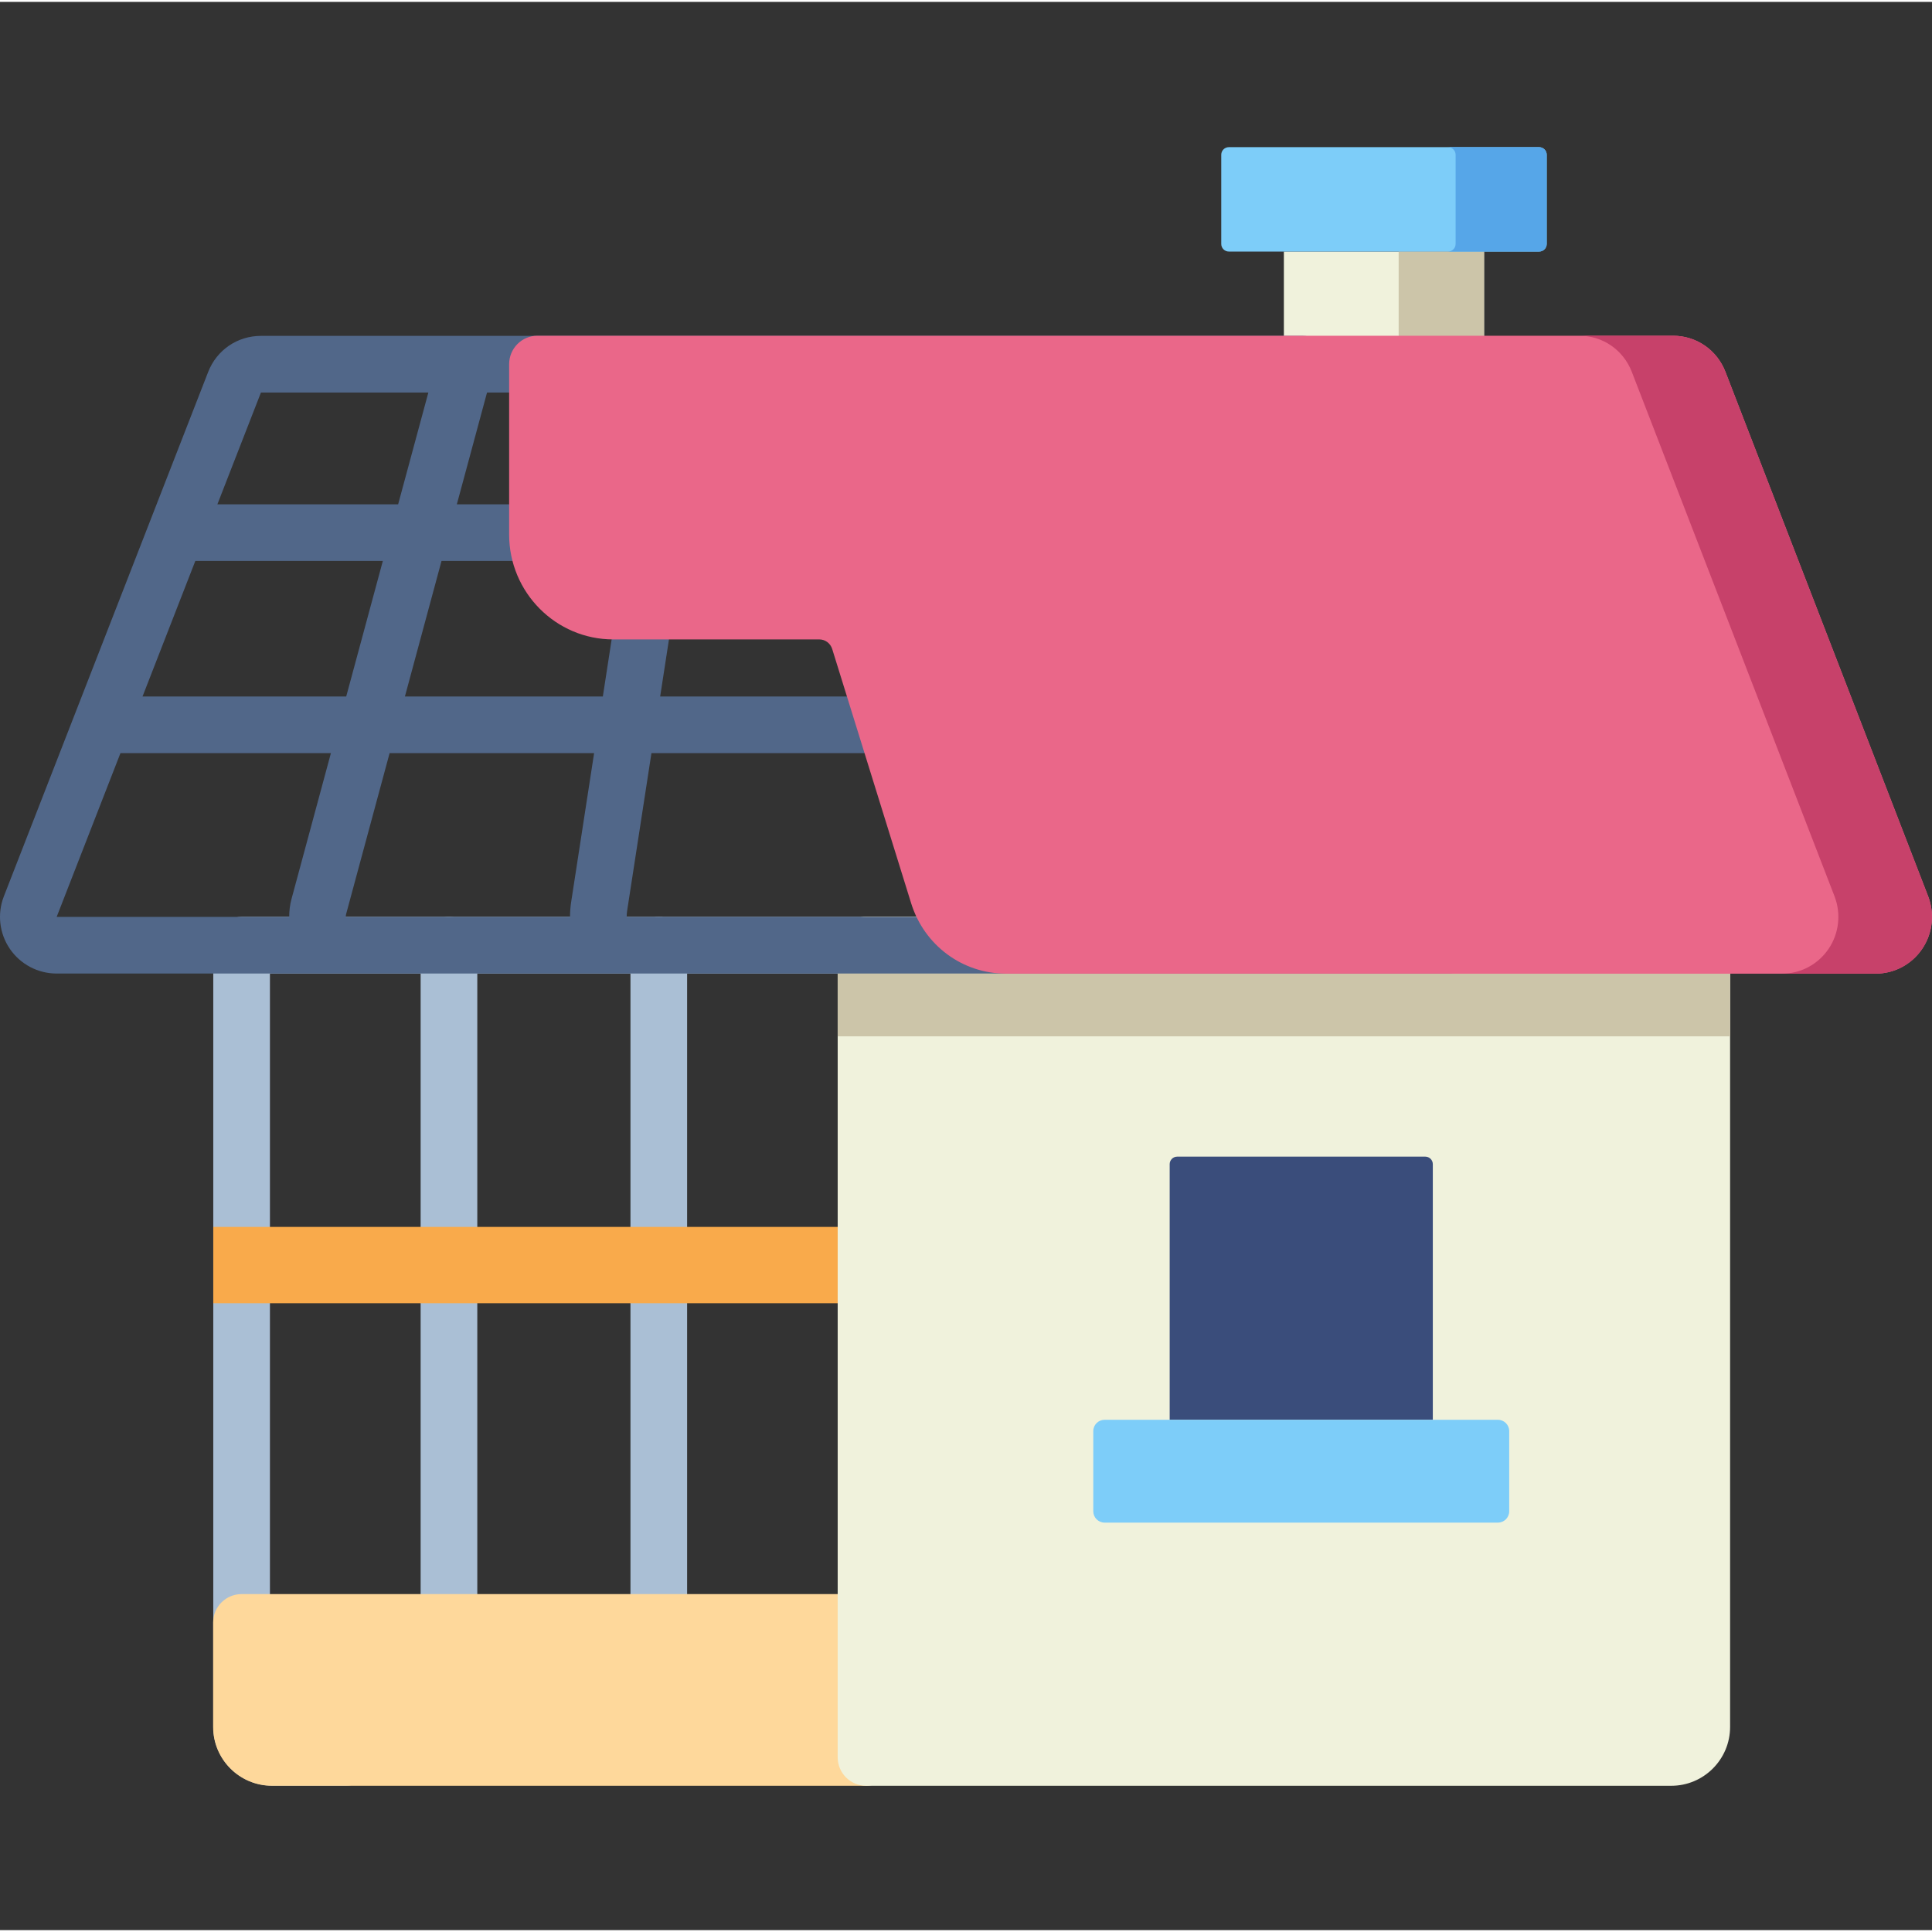 <svg height="511pt" viewBox="0 -38 512 511" width="511pt" xmlns="http://www.w3.org/2000/svg"><rect x="0" y="-38" width="512" height="511" fill="#333333" stroke="none"/><g fill="#aabfd5"><path d="m91.75 434.711h-19.676c-8.578 0-15.555-6.977-15.555-15.555v-207.168c0-4.148 3.359-7.508 7.508-7.508h255.328c4.145 0 7.508 3.363 7.508 7.508 0 4.148-3.363 7.508-7.508 7.508h-247.82v199.66c0 .297.242.539.539.539h19.68c4.145 0 7.504 3.363 7.504 7.508 0 4.148-3.359 7.508-7.508 7.508zm0 0"/><path d="m118.98 408.137c-4.148 0-7.508-3.359-7.508-7.508v-188.641c0-4.148 3.359-7.508 7.508-7.508 4.145 0 7.508 3.363 7.508 7.508v188.641c0 4.148-3.363 7.508-7.508 7.508zm0 0"/><path d="m174.586 408.137c-4.145 0-7.508-3.359-7.508-7.508v-188.641c0-4.148 3.363-7.508 7.508-7.508 4.148 0 7.508 3.363 7.508 7.508v188.641c0 4.148-3.359 7.508-7.508 7.508zm0 0"/></g><path d="m56.52 286.645h173.02v20.223h-173.02zm0 0" fill="#f9aa4b"/><path d="m229.539 383.953h-165.512c-4.168 0-7.547 3.375-7.547 7.543v27.66c0 8.602 6.996 15.594 15.594 15.594h157.465c4.168 0 7.547-3.375 7.547-7.543v-35.711c0-4.168-3.379-7.543-7.547-7.543zm0 0" fill="#fed89b"/><path d="m340.242 28.164h53.051v29.855h-53.051zm0 0" fill="#f0f2dc"/><path d="m370.66 28.164h22.633v29.855h-22.633zm0 0" fill="#ccc5a9"/><path d="m323.645 26.152v-23.641c0-1.109.902-2.012 2.012-2.012h82.223c1.113 0 2.016.902 2.016 2.012v23.641c0 1.113-.902 2.012-2.016 2.012h-82.223c-1.109 0-2.012-.898-2.012-2.012zm0 0" fill="#7dcdf9"/><path d="m407.879.5h-24.141c1.109 0 2.012.902 2.012 2.012v23.641c0 1.113-.902 2.012-2.012 2.012h24.141c1.113 0 2.016-.898 2.016-2.012v-23.641c0-1.109-.902-2.012-2.016-2.012zm0 0" fill="#56a6e8"/><path d="m450.949 204.441h-221.41c-4.168 0-7.543 3.379-7.543 7.547v215.215c0 4.168 3.375 7.547 7.543 7.547h213.363c8.598 0 15.59-6.996 15.59-15.594v-207.168c0-4.168-3.379-7.547-7.543-7.547zm0 0" fill="#f0f2dc"/><path d="m221.996 211.988h236.496v24.145h-236.496zm0 0" fill="#ccc5a9"/><path d="m309.977 270.02v67.738h69.734v-67.738c0-1.105-.895-2-2-2h-65.734c-1.105 0-2 .895-2 2zm0 0" fill="#3a4d7b"/><path d="m289.73 362.008v-21.25c0-1.66 1.344-3 3-3h104.227c1.66 0 3 1.34 3 3v21.25c0 1.656-1.34 3-3 3h-104.227c-1.656 0-3-1.344-3-3zm0 0" fill="#7dcdf9"/><path d="m383.738 204.48-217.66.008c0-.504.027-1.035.113-1.578l6.449-41.82h73.691c4.148 0 7.508-3.363 7.508-7.508 0-4.148-3.359-7.508-7.508-7.508h-71.379l5.535-35.91h104.16c4.145 0 7.508-3.359 7.508-7.504 0-4.148-3.363-7.508-7.508-7.508h-101.844l4.566-29.625h157.895c4.148 0 7.508-3.363 7.508-7.508 0-4.148-3.359-7.508-7.508-7.508h-276.113c-6.234 0-11.723 3.754-13.984 9.559l-54.145 138.969c-1.797 4.621-1.203 9.824 1.594 13.918 2.801 4.094 7.43 6.539 12.391 6.539h368.73c4.145 0 7.508-3.363 7.508-7.508 0-4.148-3.363-7.508-7.508-7.508zm-232.387-3.859c-.18 1.172-.285 2.488-.289 3.867h-59.422c0-.238.016-.492.09-.762l11.52-42.637h54.195zm8.41-54.547h-52.453l9.699-35.91h48.289zm-108-35.91h49.695l-9.703 35.91h-53.98zm115.852-15.012h-46.547l8.004-29.629h43.109zm-98.461-29.625h44.367l-8.008 29.625h-47.902zm-37.23 95.562h55.773l-10.461 38.719c-.414 1.535-.59 3.113-.59 4.68l-61.629.004zm0 0" fill="#516789"/><path d="m510.98 199.027-53.715-138.973c-2.25-5.82-7.711-9.582-13.906-9.582h-300.949c-4.133 0-7.484 3.379-7.484 7.547v45.137c0 15.324 12.367 27.793 27.57 27.793h54.613c1.582 0 2.961 1.023 3.434 2.543l20.922 67.379c3.469 11.16 13.594 18.66 25.195 18.66h230.414c4.93 0 9.539-2.449 12.32-6.555 2.781-4.102 3.375-9.316 1.586-13.949zm0 0" fill="#ea6789"/><path d="m510.98 199.027-53.715-138.973c-2.25-5.82-7.711-9.582-13.906-9.582h-24.816c6.199 0 11.656 3.762 13.906 9.582l53.719 138.973c1.789 4.633 1.195 9.848-1.586 13.949-2.785 4.105-7.391 6.555-12.32 6.555h24.812c4.934 0 9.539-2.449 12.32-6.555 2.785-4.102 3.375-9.316 1.586-13.949zm0 0" fill="#c7416a"/></svg>
